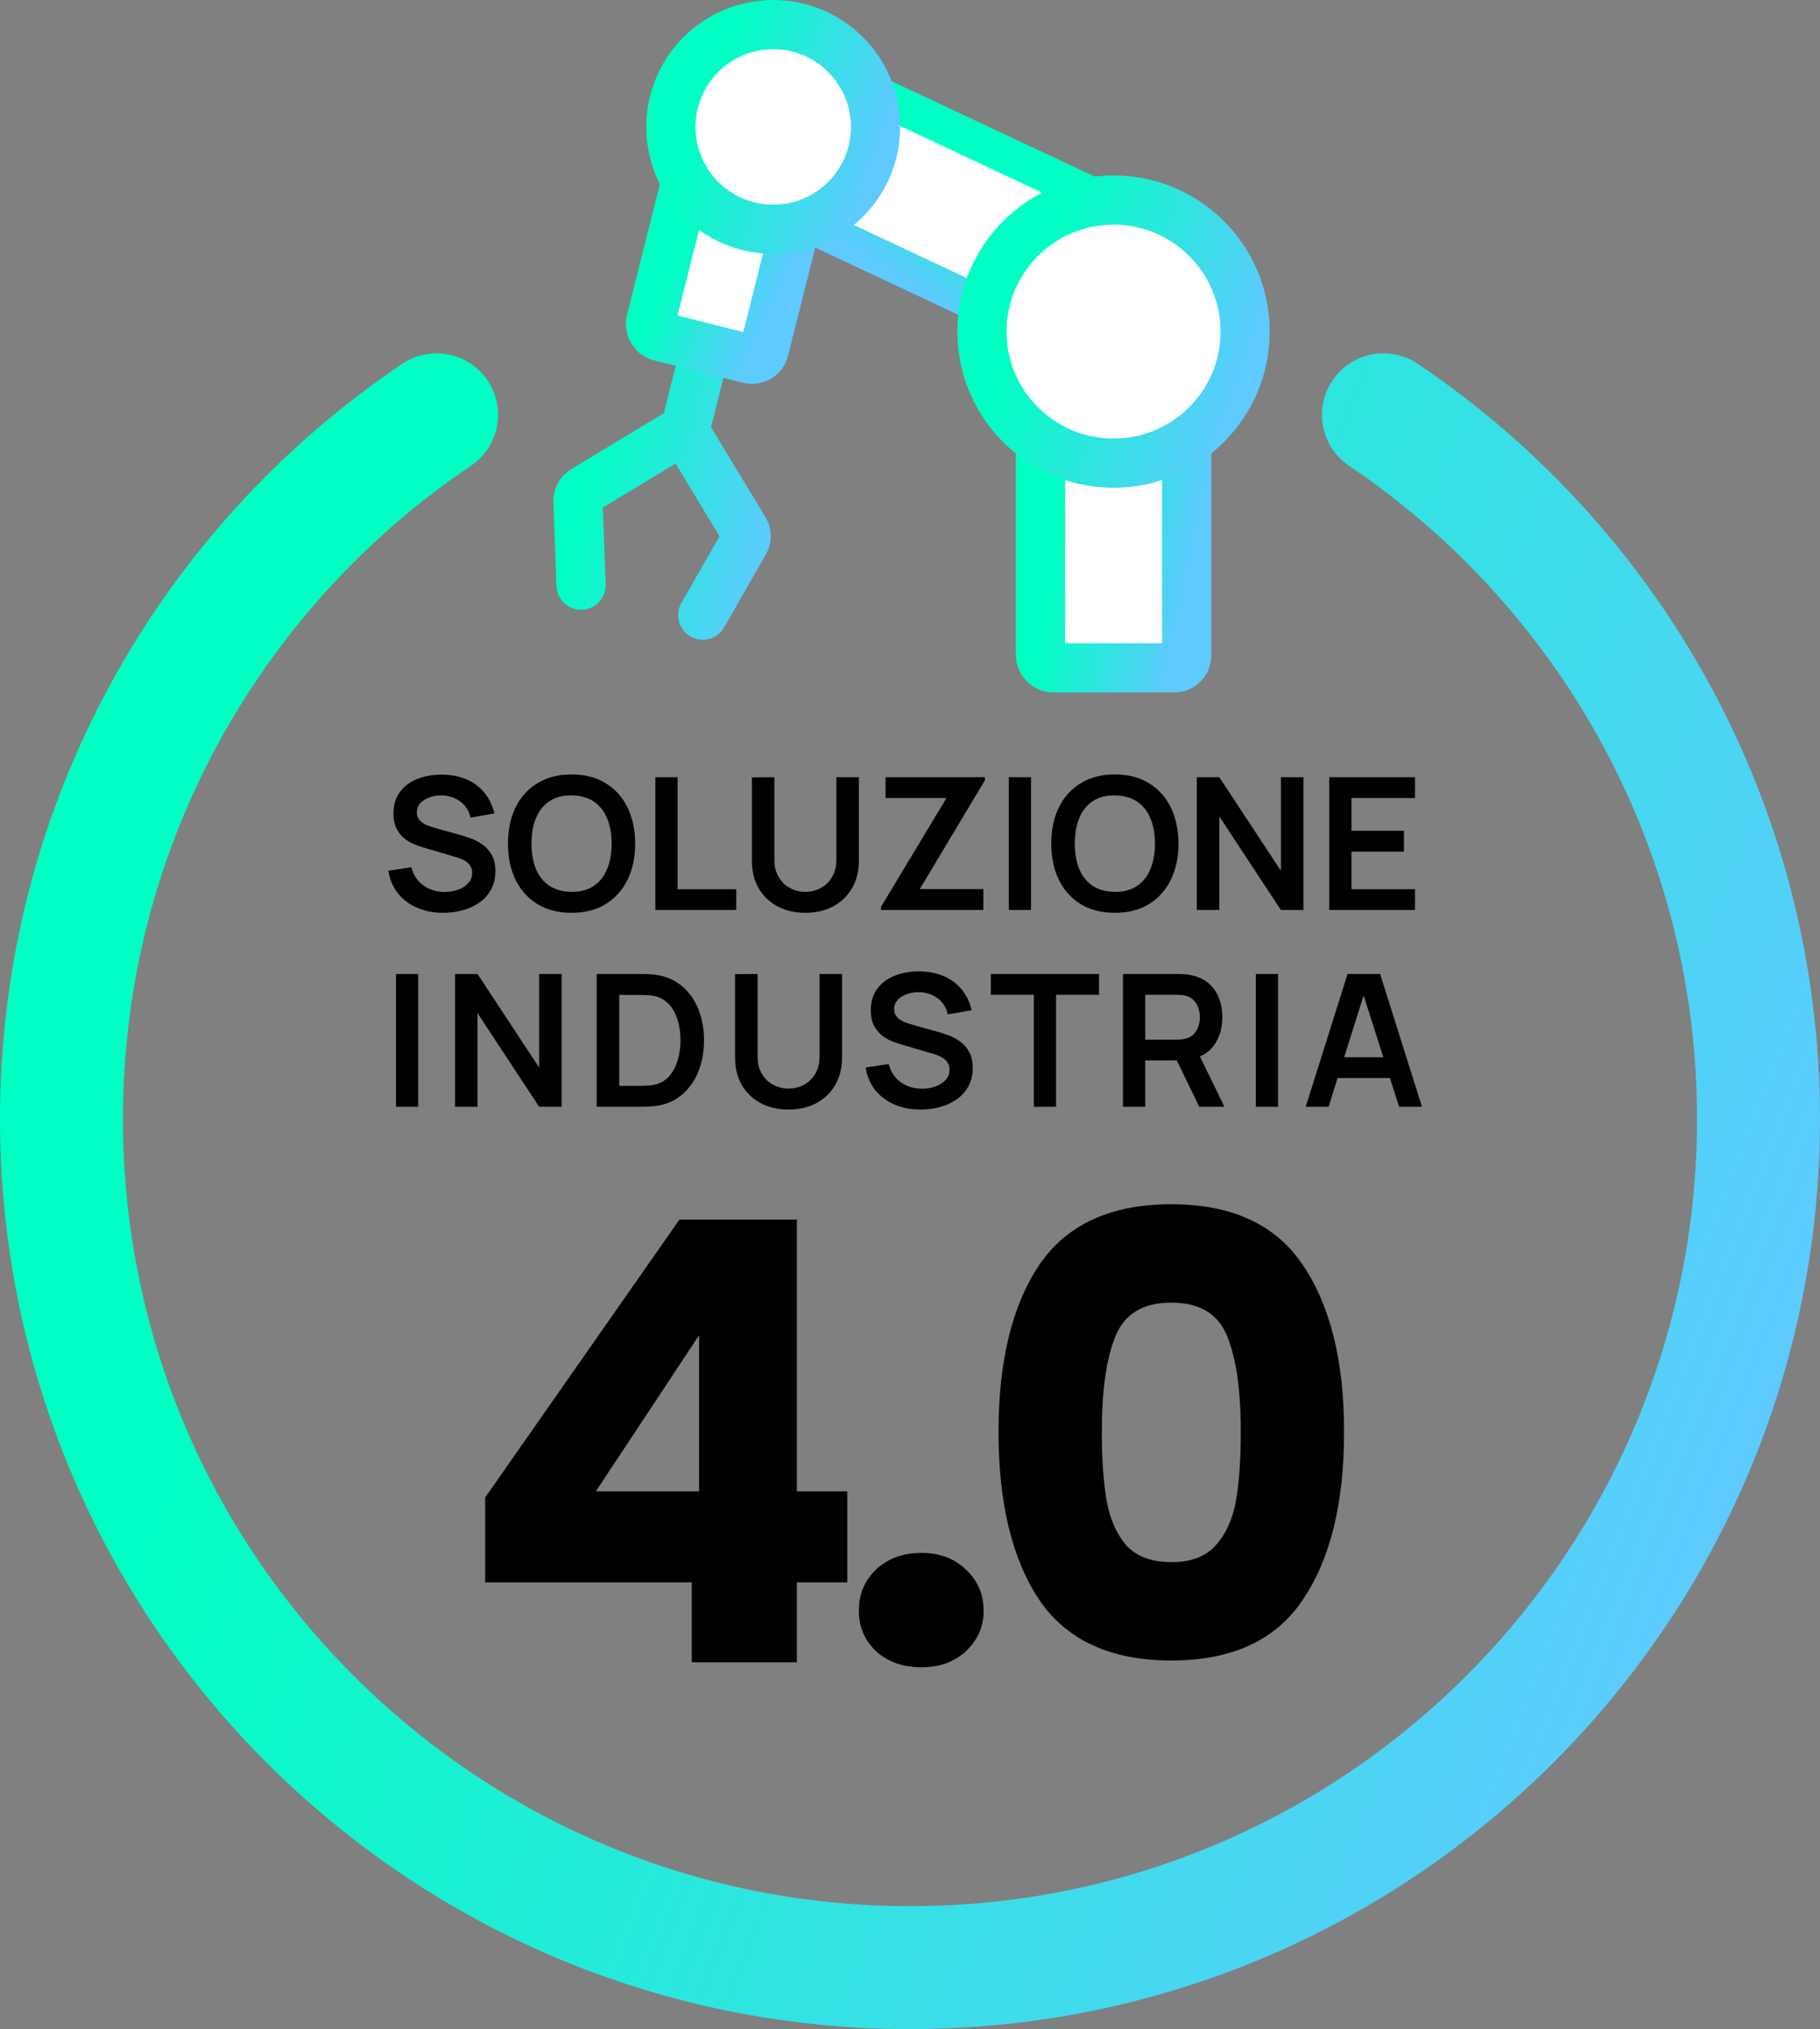 <svg width="148" height="165" viewBox="0 0 148 165" fill="none" xmlns="http://www.w3.org/2000/svg">
<rect x="0" y="0" width="148" height="165" fill="#808080" stroke="none"/>
<path d="M39.45 128.675V121.775L55.25 99.175H64.8V121.275H68.9V128.675H64.8V135.175H56.25V128.675H39.45ZM56.85 108.575L48.45 121.275H56.85V108.575ZM74.938 135.575C73.438 135.575 72.205 135.142 71.238 134.275C70.305 133.375 69.838 132.275 69.838 130.975C69.838 129.642 70.305 128.525 71.238 127.625C72.205 126.725 73.438 126.275 74.938 126.275C76.405 126.275 77.605 126.725 78.538 127.625C79.505 128.525 79.988 129.642 79.988 130.975C79.988 132.275 79.505 133.375 78.538 134.275C77.605 135.142 76.405 135.575 74.938 135.575ZM81.199 116.425C81.199 110.692 82.299 106.175 84.499 102.875C86.733 99.575 90.316 97.925 95.249 97.925C100.183 97.925 103.749 99.575 105.949 102.875C108.183 106.175 109.299 110.692 109.299 116.425C109.299 122.225 108.183 126.775 105.949 130.075C103.749 133.375 100.183 135.025 95.249 135.025C90.316 135.025 86.733 133.375 84.499 130.075C82.299 126.775 81.199 122.225 81.199 116.425ZM100.899 116.425C100.899 113.058 100.533 110.475 99.799 108.675C99.066 106.842 97.549 105.925 95.249 105.925C92.949 105.925 91.433 106.842 90.699 108.675C89.966 110.475 89.599 113.058 89.599 116.425C89.599 118.692 89.733 120.575 89.999 122.075C90.266 123.542 90.799 124.742 91.599 125.675C92.433 126.575 93.649 127.025 95.249 127.025C96.849 127.025 98.049 126.575 98.849 125.675C99.683 124.742 100.233 123.542 100.499 122.075C100.766 120.575 100.899 118.692 100.899 116.425Z" fill="black"/>
<path d="M32.2 90V79.2H34.008V90H32.2ZM37.004 90V79.2H38.834L43.844 86.812V79.2H45.674V90H43.844L38.834 82.388V90H37.004ZM48.521 90V79.2H51.963C52.053 79.2 52.231 79.203 52.496 79.207C52.766 79.213 53.026 79.23 53.276 79.26C54.131 79.37 54.853 79.675 55.443 80.175C56.038 80.67 56.488 81.302 56.793 82.073C57.098 82.843 57.251 83.685 57.251 84.6C57.251 85.515 57.098 86.358 56.793 87.127C56.488 87.897 56.038 88.532 55.443 89.032C54.853 89.528 54.131 89.83 53.276 89.94C53.031 89.97 52.773 89.987 52.503 89.993C52.233 89.998 52.053 90 51.963 90H48.521ZM50.358 88.297H51.963C52.113 88.297 52.303 88.293 52.533 88.282C52.768 88.272 52.976 88.25 53.156 88.215C53.666 88.12 54.081 87.892 54.401 87.532C54.721 87.172 54.956 86.735 55.106 86.22C55.261 85.705 55.338 85.165 55.338 84.6C55.338 84.015 55.261 83.465 55.106 82.95C54.951 82.435 54.711 82.002 54.386 81.653C54.066 81.302 53.656 81.08 53.156 80.985C52.976 80.945 52.768 80.922 52.533 80.918C52.303 80.907 52.113 80.903 51.963 80.903H50.358V88.297ZM64.124 90.225C63.264 90.225 62.506 90.05 61.851 89.7C61.201 89.35 60.691 88.858 60.321 88.222C59.956 87.588 59.774 86.843 59.774 85.987V79.215L61.604 79.2V85.942C61.604 86.347 61.671 86.71 61.806 87.03C61.946 87.35 62.134 87.623 62.369 87.847C62.604 88.067 62.874 88.235 63.179 88.35C63.484 88.465 63.799 88.522 64.124 88.522C64.459 88.522 64.776 88.465 65.076 88.35C65.381 88.23 65.651 88.06 65.886 87.84C66.121 87.615 66.306 87.343 66.441 87.022C66.576 86.703 66.644 86.343 66.644 85.942V79.2H68.474V85.987C68.474 86.843 68.289 87.588 67.919 88.222C67.554 88.858 67.044 89.35 66.389 89.7C65.739 90.05 64.984 90.225 64.124 90.225ZM74.863 90.225C74.073 90.225 73.36 90.088 72.725 89.812C72.095 89.537 71.575 89.145 71.165 88.635C70.76 88.12 70.503 87.51 70.393 86.805L72.268 86.52C72.428 87.16 72.755 87.655 73.25 88.005C73.75 88.355 74.325 88.53 74.975 88.53C75.36 88.53 75.723 88.47 76.063 88.35C76.403 88.23 76.678 88.055 76.888 87.825C77.103 87.595 77.21 87.312 77.21 86.978C77.21 86.828 77.185 86.69 77.135 86.565C77.085 86.435 77.01 86.32 76.91 86.22C76.815 86.12 76.69 86.03 76.535 85.95C76.385 85.865 76.21 85.793 76.01 85.733L73.22 84.907C72.98 84.838 72.72 84.745 72.44 84.63C72.165 84.51 71.903 84.347 71.653 84.142C71.408 83.933 71.205 83.668 71.045 83.347C70.89 83.022 70.813 82.623 70.813 82.147C70.813 81.453 70.988 80.87 71.338 80.4C71.693 79.925 72.168 79.57 72.763 79.335C73.363 79.1 74.028 78.985 74.758 78.99C75.498 78.995 76.158 79.123 76.738 79.373C77.318 79.618 77.803 79.975 78.193 80.445C78.583 80.915 78.858 81.483 79.018 82.147L77.075 82.485C76.995 82.105 76.84 81.782 76.61 81.517C76.385 81.248 76.108 81.043 75.778 80.903C75.453 80.763 75.105 80.688 74.735 80.677C74.375 80.672 74.04 80.728 73.73 80.843C73.425 80.953 73.178 81.112 72.988 81.323C72.803 81.532 72.71 81.778 72.71 82.058C72.71 82.323 72.79 82.54 72.95 82.71C73.11 82.875 73.308 83.007 73.543 83.108C73.783 83.203 74.025 83.282 74.27 83.347L76.205 83.888C76.47 83.957 76.768 84.052 77.098 84.172C77.428 84.293 77.745 84.46 78.05 84.675C78.355 84.89 78.605 85.172 78.8 85.522C79 85.873 79.1 86.317 79.1 86.858C79.1 87.418 78.983 87.91 78.748 88.335C78.518 88.755 78.205 89.105 77.81 89.385C77.415 89.665 76.963 89.875 76.453 90.015C75.948 90.155 75.418 90.225 74.863 90.225ZM84.069 90V80.895H80.574V79.2H89.371V80.895H85.876V90H84.069ZM91.32 90V79.2H95.783C95.888 79.2 96.023 79.205 96.188 79.215C96.353 79.22 96.505 79.235 96.645 79.26C97.27 79.355 97.785 79.562 98.191 79.882C98.6 80.203 98.903 80.608 99.098 81.097C99.298 81.582 99.398 82.123 99.398 82.718C99.398 83.597 99.175 84.355 98.731 84.99C98.285 85.62 97.603 86.01 96.683 86.16L95.91 86.228H93.128V90H91.32ZM97.523 90L95.393 85.605L97.231 85.2L99.57 90H97.523ZM93.128 84.54H95.708C95.808 84.54 95.921 84.535 96.046 84.525C96.171 84.515 96.285 84.495 96.391 84.465C96.691 84.39 96.925 84.257 97.096 84.067C97.27 83.877 97.393 83.662 97.463 83.422C97.538 83.183 97.576 82.948 97.576 82.718C97.576 82.487 97.538 82.252 97.463 82.013C97.393 81.767 97.27 81.55 97.096 81.36C96.925 81.17 96.691 81.037 96.391 80.963C96.285 80.933 96.171 80.915 96.046 80.91C95.921 80.9 95.808 80.895 95.708 80.895H93.128V84.54ZM102.123 90V79.2H103.93V90H102.123ZM106.177 90L109.582 79.2H112.229L115.634 90H113.774L110.684 80.31H111.089L108.037 90H106.177ZM108.074 87.66V85.972H113.744V87.66H108.074Z" fill="black"/>
<path d="M36.047 74.225C35.258 74.225 34.545 74.088 33.91 73.812C33.28 73.537 32.76 73.145 32.35 72.635C31.945 72.12 31.688 71.51 31.578 70.805L33.453 70.52C33.612 71.16 33.94 71.655 34.435 72.005C34.935 72.355 35.51 72.53 36.16 72.53C36.545 72.53 36.907 72.47 37.248 72.35C37.587 72.23 37.862 72.055 38.072 71.825C38.288 71.595 38.395 71.312 38.395 70.978C38.395 70.828 38.37 70.69 38.32 70.565C38.27 70.435 38.195 70.32 38.095 70.22C38 70.12 37.875 70.03 37.72 69.95C37.57 69.865 37.395 69.793 37.195 69.733L34.405 68.907C34.165 68.838 33.905 68.745 33.625 68.63C33.35 68.51 33.087 68.347 32.837 68.142C32.593 67.933 32.39 67.668 32.23 67.347C32.075 67.022 31.997 66.623 31.997 66.147C31.997 65.453 32.172 64.87 32.523 64.4C32.877 63.925 33.352 63.57 33.947 63.335C34.547 63.1 35.212 62.985 35.943 62.99C36.682 62.995 37.343 63.123 37.922 63.373C38.502 63.617 38.987 63.975 39.377 64.445C39.767 64.915 40.042 65.483 40.203 66.147L38.26 66.485C38.18 66.105 38.025 65.782 37.795 65.517C37.57 65.248 37.292 65.043 36.962 64.903C36.638 64.763 36.29 64.688 35.92 64.677C35.56 64.672 35.225 64.728 34.915 64.843C34.61 64.953 34.362 65.112 34.172 65.323C33.987 65.532 33.895 65.778 33.895 66.058C33.895 66.323 33.975 66.54 34.135 66.71C34.295 66.875 34.492 67.007 34.727 67.108C34.968 67.203 35.21 67.282 35.455 67.347L37.39 67.888C37.655 67.957 37.953 68.052 38.282 68.172C38.612 68.293 38.93 68.46 39.235 68.675C39.54 68.89 39.79 69.172 39.985 69.522C40.185 69.873 40.285 70.317 40.285 70.858C40.285 71.418 40.167 71.91 39.932 72.335C39.703 72.755 39.39 73.105 38.995 73.385C38.6 73.665 38.148 73.875 37.638 74.015C37.133 74.155 36.602 74.225 36.047 74.225ZM46.476 74.225C45.396 74.225 44.471 73.99 43.701 73.52C42.931 73.045 42.338 72.385 41.923 71.54C41.513 70.695 41.308 69.715 41.308 68.6C41.308 67.485 41.513 66.505 41.923 65.66C42.338 64.815 42.931 64.157 43.701 63.688C44.471 63.212 45.396 62.975 46.476 62.975C47.556 62.975 48.481 63.212 49.251 63.688C50.026 64.157 50.618 64.815 51.028 65.66C51.443 66.505 51.651 67.485 51.651 68.6C51.651 69.715 51.443 70.695 51.028 71.54C50.618 72.385 50.026 73.045 49.251 73.52C48.481 73.99 47.556 74.225 46.476 74.225ZM46.476 72.522C47.201 72.528 47.803 72.368 48.283 72.043C48.768 71.718 49.131 71.26 49.371 70.67C49.616 70.08 49.738 69.39 49.738 68.6C49.738 67.81 49.616 67.125 49.371 66.545C49.131 65.96 48.768 65.505 48.283 65.18C47.803 64.855 47.201 64.688 46.476 64.677C45.751 64.672 45.148 64.832 44.668 65.157C44.188 65.483 43.826 65.94 43.581 66.53C43.341 67.12 43.221 67.81 43.221 68.6C43.221 69.39 43.341 70.078 43.581 70.662C43.821 71.243 44.181 71.695 44.661 72.02C45.146 72.345 45.751 72.513 46.476 72.522ZM53.294 74V63.2H55.101V72.305H59.871V74H53.294ZM65.492 74.225C64.632 74.225 63.874 74.05 63.219 73.7C62.569 73.35 62.059 72.858 61.689 72.222C61.324 71.588 61.142 70.843 61.142 69.987V63.215L62.972 63.2V69.942C62.972 70.347 63.039 70.71 63.174 71.03C63.314 71.35 63.502 71.623 63.737 71.847C63.972 72.067 64.242 72.235 64.547 72.35C64.852 72.465 65.167 72.522 65.492 72.522C65.827 72.522 66.144 72.465 66.444 72.35C66.749 72.23 67.019 72.06 67.254 71.84C67.489 71.615 67.674 71.343 67.809 71.022C67.944 70.703 68.012 70.343 68.012 69.942V63.2H69.842V69.987C69.842 70.843 69.657 71.588 69.287 72.222C68.922 72.858 68.412 73.35 67.757 73.7C67.107 74.05 66.352 74.225 65.492 74.225ZM71.638 74V73.752L76.963 64.895H72.013V63.2H80.09V63.455L74.795 72.297H79.963V74H71.638ZM82.034 74V63.2H83.841V74H82.034ZM90.656 74.225C89.576 74.225 88.651 73.99 87.881 73.52C87.111 73.045 86.518 72.385 86.103 71.54C85.693 70.695 85.488 69.715 85.488 68.6C85.488 67.485 85.693 66.505 86.103 65.66C86.518 64.815 87.111 64.157 87.881 63.688C88.651 63.212 89.576 62.975 90.656 62.975C91.736 62.975 92.661 63.212 93.431 63.688C94.206 64.157 94.798 64.815 95.208 65.66C95.623 66.505 95.831 67.485 95.831 68.6C95.831 69.715 95.623 70.695 95.208 71.54C94.798 72.385 94.206 73.045 93.431 73.52C92.661 73.99 91.736 74.225 90.656 74.225ZM90.656 72.522C91.381 72.528 91.983 72.368 92.463 72.043C92.948 71.718 93.311 71.26 93.551 70.67C93.796 70.08 93.918 69.39 93.918 68.6C93.918 67.81 93.796 67.125 93.551 66.545C93.311 65.96 92.948 65.505 92.463 65.18C91.983 64.855 91.381 64.688 90.656 64.677C89.931 64.672 89.328 64.832 88.848 65.157C88.368 65.483 88.006 65.94 87.761 66.53C87.521 67.12 87.401 67.81 87.401 68.6C87.401 69.39 87.521 70.078 87.761 70.662C88.001 71.243 88.361 71.695 88.841 72.02C89.326 72.345 89.931 72.513 90.656 72.522ZM97.323 74V63.2H99.153L104.163 70.812V63.2H105.993V74H104.163L99.153 66.388V74H97.323ZM108.09 74V63.2H115.065V64.895H109.898V67.558H114.165V69.252H109.898V72.305H115.065V74H108.09Z" fill="black"/>
<path d="M35.5 33.731C17.102 46.124 5 67.149 5 91C5 129.108 35.892 160 74 160C112.108 160 143 129.108 143 91C143 67.149 130.898 46.124 112.5 33.731" stroke="url(#paint0_linear_529_188)" stroke-width="10" stroke-linecap="round"/>
<path fill-rule="evenodd" clip-rule="evenodd" d="M58.887 30.485C59.155 29.414 58.504 28.328 57.432 28.06C56.36 27.792 55.274 28.444 55.007 29.515L53.982 33.614C53.894 33.657 53.807 33.703 53.721 33.755L46.447 38.154C45.515 38.718 44.962 39.743 45.002 40.832L45.254 47.658C45.294 48.762 46.222 49.623 47.326 49.583C48.43 49.542 49.291 48.614 49.251 47.511L49.021 41.272L54.935 37.695L58.512 43.61L55.412 49.028C54.863 49.987 55.196 51.209 56.154 51.757C57.113 52.306 58.335 51.973 58.884 51.015L62.276 45.086C62.818 44.14 62.803 42.976 62.24 42.043L57.841 34.77C57.835 34.76 57.829 34.751 57.823 34.741L58.887 30.485Z" fill="url(#paint1_linear_529_188)"/>
<rect x="84.607" y="34.097" width="11.888" height="20.209" rx="1" fill="white" stroke="url(#paint2_linear_529_188)" stroke-width="4"/>
<rect x="57.029" y="9.782" width="9.51" height="17.867" rx="1" transform="rotate(14.123 57.029 9.782)" fill="white" stroke="url(#paint3_linear_529_188)" stroke-width="4" stroke-linejoin="round"/>
<rect x="90.121" y="16.532" width="11.888" height="28.455" transform="rotate(115.149 90.121 16.532)" fill="white" stroke="url(#paint4_linear_529_188)" stroke-width="3"/>
<circle cx="90.551" cy="26.964" r="10.699" fill="white" stroke="url(#paint5_linear_529_188)" stroke-width="4"/>
<circle cx="62.877" cy="10.322" r="8.321" fill="white" stroke="url(#paint6_linear_529_188)" stroke-width="4"/>
<defs>
<linearGradient id="paint0_linear_529_188" x1="47.216" y1="33.731" x2="159.198" y2="77.472" gradientUnits="userSpaceOnUse">
<stop stop-color="#00FFC2"/>
<stop offset="1" stop-color="#5ECAFF"/>
</linearGradient>
<linearGradient id="paint1_linear_529_188" x1="50.406" y1="28" x2="65.866" y2="32.065" gradientUnits="userSpaceOnUse">
<stop stop-color="#00FFC2"/>
<stop offset="1" stop-color="#5ECAFF"/>
</linearGradient>
<linearGradient id="paint2_linear_529_188" x1="88.243" y1="34.097" x2="98.891" y2="36.336" gradientUnits="userSpaceOnUse">
<stop stop-color="#00FFC2"/>
<stop offset="1" stop-color="#5ECAFF"/>
</linearGradient>
<linearGradient id="paint3_linear_529_188" x1="59.939" y1="9.782" x2="68.523" y2="11.415" gradientUnits="userSpaceOnUse">
<stop stop-color="#00FFC2"/>
<stop offset="1" stop-color="#5ECAFF"/>
</linearGradient>
<linearGradient id="paint4_linear_529_188" x1="93.757" y1="16.532" x2="104.633" y2="18.156" gradientUnits="userSpaceOnUse">
<stop stop-color="#00FFC2"/>
<stop offset="1" stop-color="#5ECAFF"/>
</linearGradient>
<linearGradient id="paint5_linear_529_188" x1="86.398" y1="16.265" x2="104.144" y2="22.608" gradientUnits="userSpaceOnUse">
<stop stop-color="#00FFC2"/>
<stop offset="1" stop-color="#5ECAFF"/>
</linearGradient>
<linearGradient id="paint6_linear_529_188" x1="59.647" y1="2" x2="73.45" y2="6.933" gradientUnits="userSpaceOnUse">
<stop stop-color="#00FFC2"/>
<stop offset="1" stop-color="#5ECAFF"/>
</linearGradient>
</defs>
</svg>
